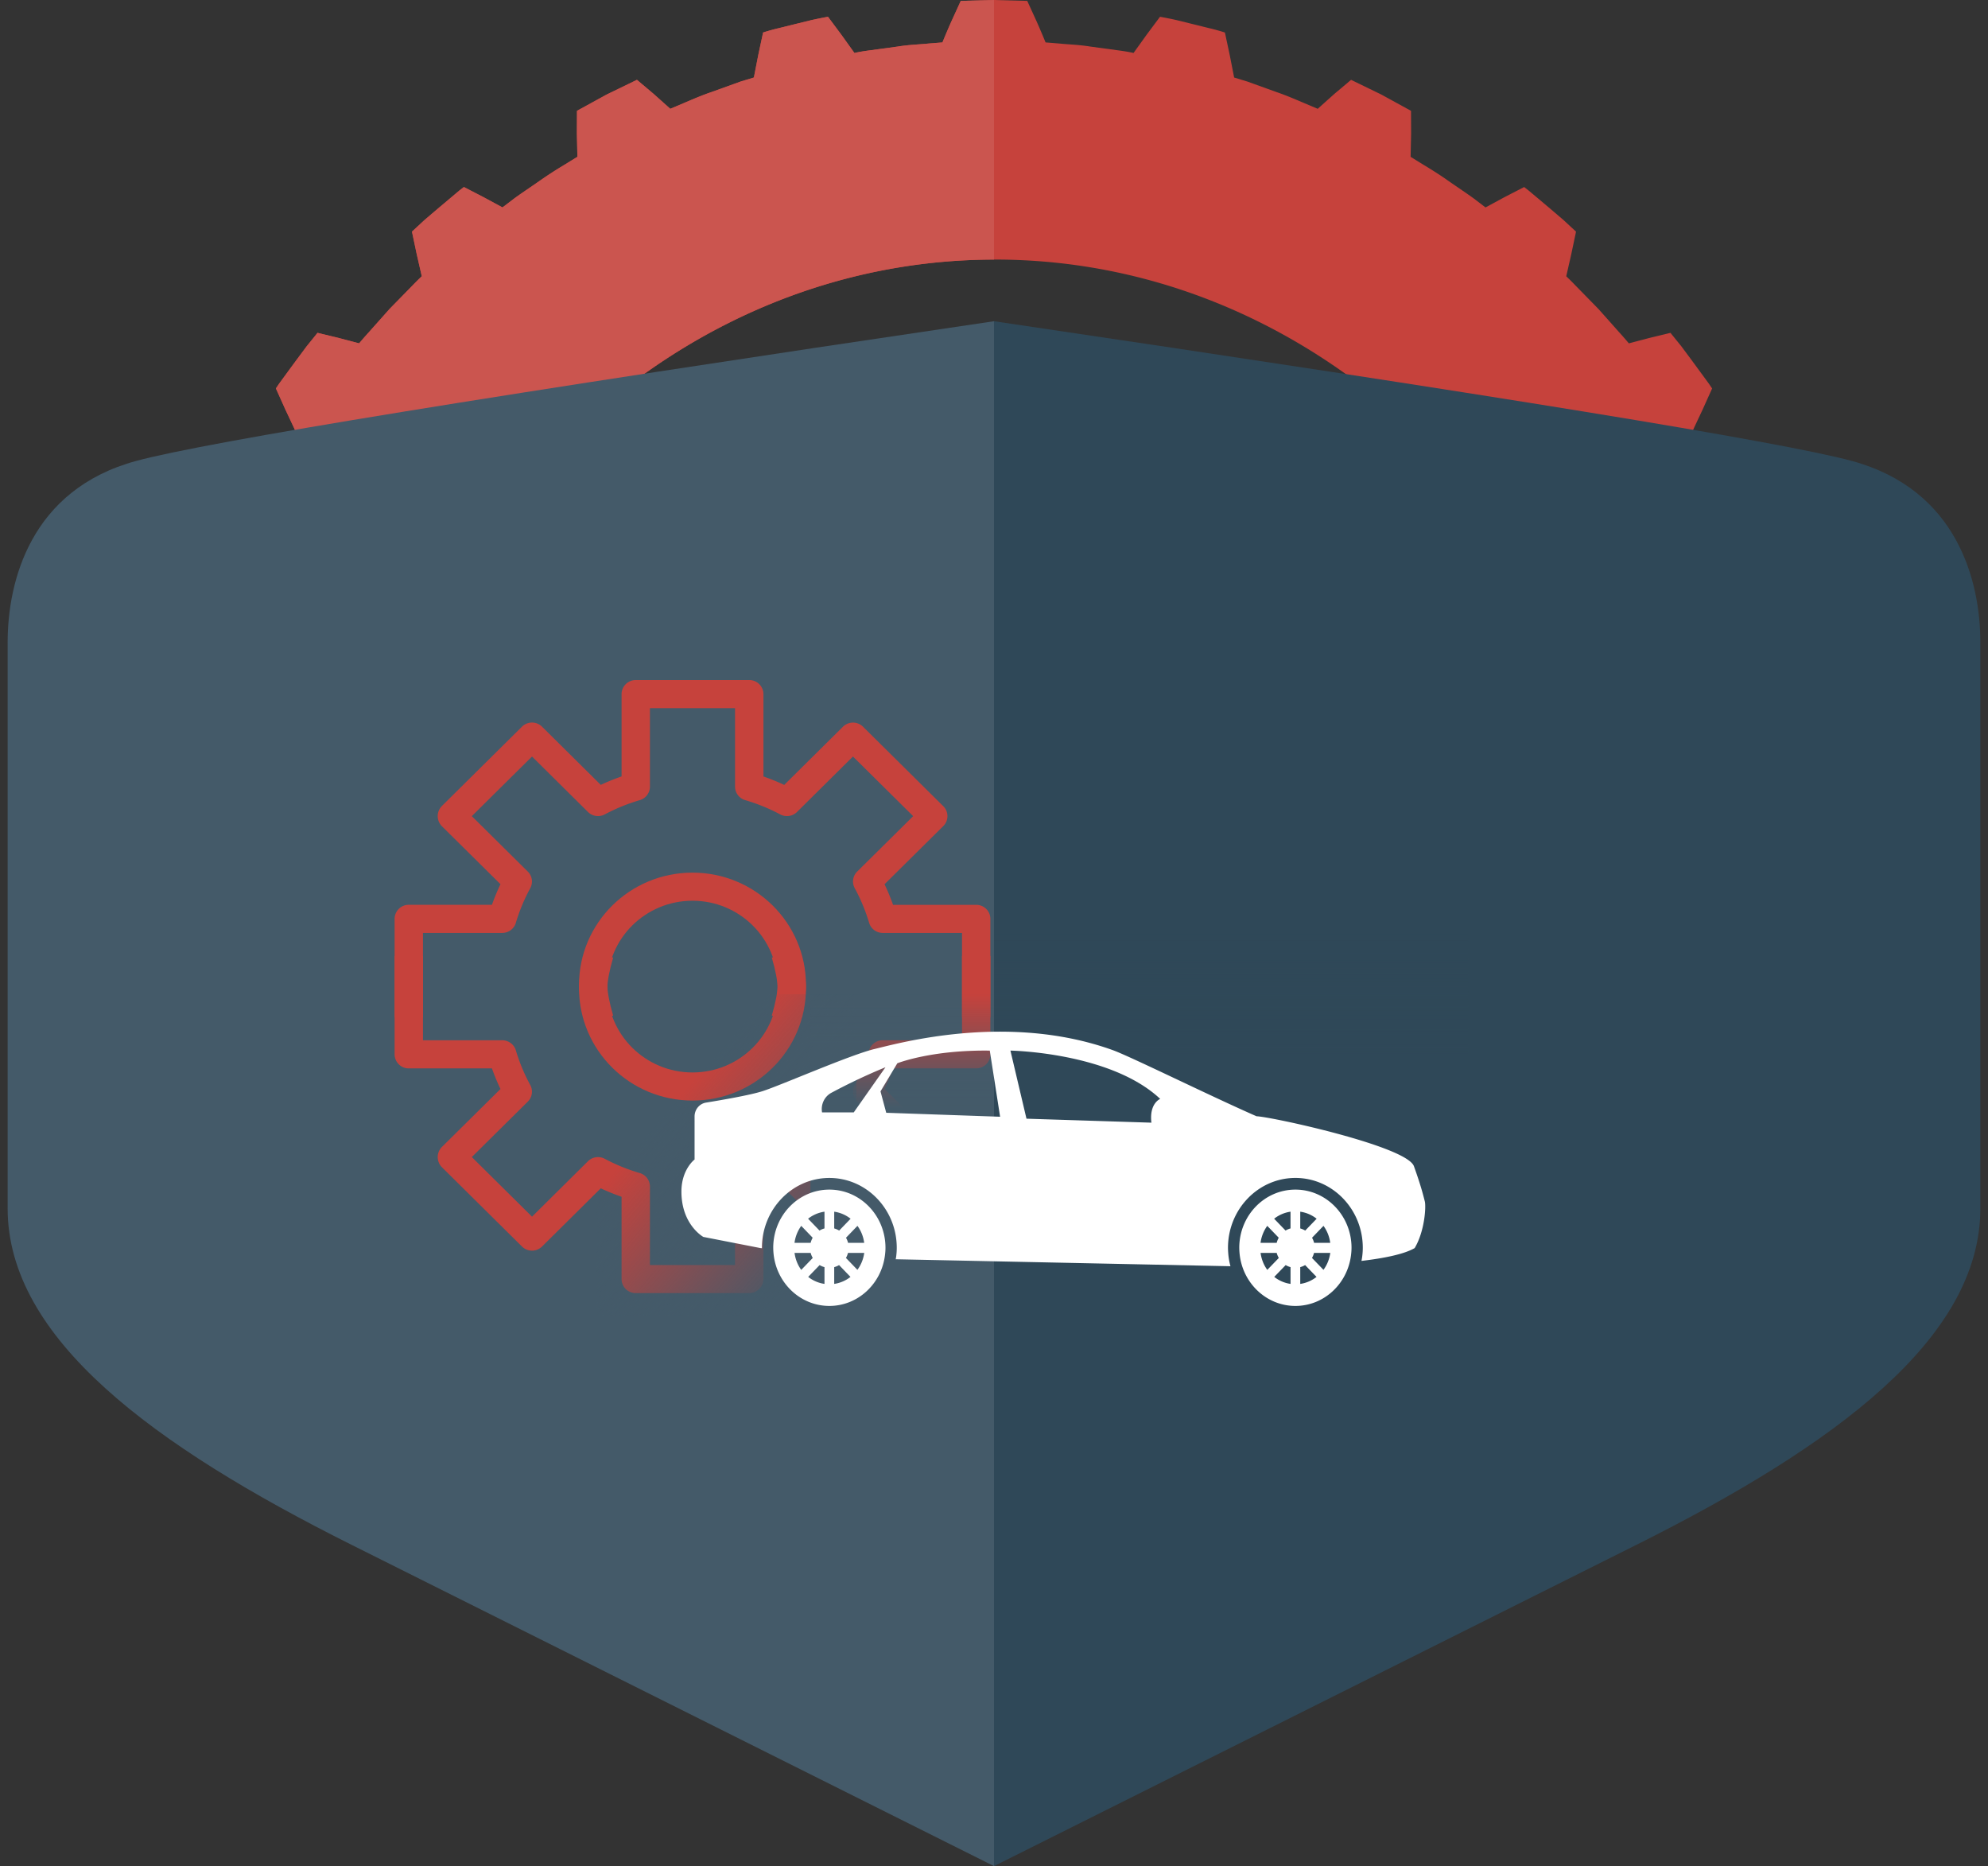 <svg xmlns="http://www.w3.org/2000/svg" width="130" height="122" viewBox="0 0 130 122">
    <rect x="0" y="0" width="130" height="122" fill="#333333" stroke="none"/>
    <defs>
        <linearGradient id="a" x1="31.726%" x2="82.374%" y1="32.246%" y2="86.253%">
            <stop offset="0%" stop-color="#445A69" stop-opacity="0"/>
            <stop offset="100%" stop-color="#445A69"/>
        </linearGradient>
        <linearGradient id="b" x1="39.468%" x2="39.468%" y1="0%" y2="39.193%">
            <stop offset="0%" stop-color="#445A69" stop-opacity="0"/>
            <stop offset="100%" stop-color="#445A69"/>
        </linearGradient>
        <linearGradient id="c" x1="67.9%" x2="67.9%" y1="0%" y2="30.95%">
            <stop offset="0%" stop-color="#2F4858" stop-opacity="0"/>
            <stop offset="100%" stop-color="#2F4858"/>
        </linearGradient>
    </defs>
    <g fill="none" fill-rule="evenodd">
        <path fill="#C6423C" d="M13.707 43h-1.54c.024-.081.05-.162.075-.242.218-.74.495-1.458.693-1.999l.333-.903-.904-1.16-.864-1.176.899-2.124.992-2.076 1.398-.007 1.41.035.451-.84c.268-.507.626-1.18 1.03-1.826.393-.65.773-1.312 1.081-1.79l.525-.79-.631-1.341-.613-1.365.197-.296.462-.63c.336-.46.673-.917.673-.917l.678-.912.712-.881 1.37.331c.676.179 1.352.355 1.352.355s.239-.292.617-.708l1.375-1.544 1.44-1.472c.39-.406.663-.662.663-.662l-.332-1.448-.31-1.469s.412-.38.823-.762l.851-.726.856-.72.588-.495.277-.213 1.274.657 1.25.676.739-.562c.447-.33 1.063-.737 1.67-1.16a26.856 26.856 0 0 1 1.705-1.101c.47-.292.785-.484.785-.484l-.033-1.511.006-1.497 1.938-1.063 1.983-.963 1.097.925 1.083.969.843-.356c.504-.213 1.175-.51 1.865-.743l1.888-.681.87-.265.287-1.468.316-1.475s.52-.169 1.053-.29c.53-.13 1.061-.263 1.061-.263l1.061-.26a25.55 25.55 0 0 1 1.07-.215l.878 1.18.85 1.186s.355-.084.894-.156l1.976-.269c.716-.117 1.442-.134 1.982-.192l.903-.072s.283-.697.584-1.371l.614-1.345L65 0l2.174.058.614 1.345c.3.674.584 1.37.584 1.37l.903.073c.54.058 1.266.075 1.982.192l1.976.269c.539.072.893.156.893.156l.85-1.186.88-1.18s.537.094 1.069.214l1.06.261 1.061.263c.533.121 1.054.29 1.054.29l.315 1.475.288 1.468.87.265 1.888.681c.69.234 1.36.53 1.866.743l.841.356 1.083-.969c.55-.462 1.098-.925 1.098-.925l1.983.963 1.938 1.063.006 1.497-.033 1.51.785.485c.473.286 1.101.67 1.704 1.101.607.423 1.224.83 1.672 1.16l.737.562 1.251-.676 1.274-.657.276.213.59.494.854.72.851.727.823.762-.31 1.469-.33 1.448s.271.256.661.662l1.441 1.472c.5.56 1 1.123 1.374 1.544.379.416.617.708.617.708s.676-.176 1.352-.355l1.371-.331.712.881.678.912.672.916.462.631.199.296-.614 1.365c-.316.67-.63 1.341-.63 1.341l.524.79c.308.478.688 1.14 1.082 1.79.402.645.761 1.32 1.03 1.826l.45.84 1.41-.035 1.398.007.992 2.076.898 2.124-.863 1.176-.904 1.16.332.903c.2.54.476 1.258.694 1.999l.076.242h-1.42l-13.17.268C96.151 27.662 81.721 16.969 65.06 16.969c-16.661 0-31.091 10.693-38.183 26.299L13.708 43z"/>
        <path fill="#CB554F" d="M65 0v16.97c-16.635.026-31.039 10.711-38.122 26.298L13.708 43h-1.542l.076-.242c.218-.74.495-1.458.693-1.999l.333-.903-.904-1.16-.864-1.176.899-2.124.992-2.076 1.398-.007 1.41.035.451-.84c.268-.507.626-1.18 1.03-1.826.393-.65.773-1.312 1.081-1.79l.525-.79-.631-1.341-.613-1.365.197-.296.462-.63c.336-.46.673-.917.673-.917l.678-.912.712-.881 1.37.331c.676.179 1.352.355 1.352.355s.239-.292.617-.708l1.375-1.544 1.44-1.472c.39-.406.663-.662.663-.662l-.332-1.448-.31-1.469s.412-.38.823-.762l.851-.726.856-.72.588-.495.277-.213 1.274.657 1.25.676.739-.562c.447-.33 1.063-.737 1.67-1.16a26.856 26.856 0 0 1 1.705-1.101c.47-.292.785-.484.785-.484l-.033-1.511.006-1.497 1.938-1.063 1.983-.963 1.097.925 1.083.969.843-.356c.504-.213 1.175-.51 1.865-.743l1.888-.681.87-.265.287-1.468.316-1.475s.52-.169 1.053-.29c.53-.13 1.061-.263 1.061-.263l1.061-.26a25.55 25.55 0 0 1 1.07-.215l.878 1.18.85 1.186s.355-.084.894-.156l1.976-.269c.716-.117 1.442-.134 1.982-.192l.903-.072s.283-.697.584-1.371l.614-1.345L65 0zm48.615 33l.187.348 1.41-.035 1.398.007.992 2.076.898 2.124-.863 1.176-.904 1.16.332.903c.2.54.476 1.258.694 1.999l.076.242h-1.42l-13.17.268A48.953 48.953 0 0 0 96.971 33h16.643z"/>
        <path fill="#2F4858" fill-rule="nonzero" d="M65 122V21c32.772 4.839 51.465 7.882 56.08 9.13C128 32 129.5 38 129.5 42v37c0 8.5-9.5 15.5-22.5 22l-42 21z"/>
        <path fill="#445A69" fill-rule="nonzero" d="M65 122V21c-32.772 4.839-51.465 7.882-56.08 9.13C2 32 .5 38 .5 42v37c0 8.5 9.5 15.5 22.5 22l42 21z"/>
        <g fill="#C6423C">
            <path d="M40.646 50.761c-.463.16-.917.344-1.36.551l-3.84-3.804a.933.933 0 0 0-1.313 0l-5.248 5.196a.94.94 0 0 0 0 1.3l3.842 3.801c-.21.439-.395.888-.557 1.347h-5.438a.923.923 0 0 0-.928.918v6.431h1.855v-5.51h5.183c.41 0 .772-.267.89-.656.233-.787.55-1.547.942-2.268a.912.912 0 0 0-.16-1.087l-3.661-3.623 3.937-3.898 3.66 3.626c.29.286.737.35 1.097.157.73-.388 1.497-.7 2.29-.932a.92.92 0 0 0 .664-.881v-5.132h5.565v5.132c0 .407.27.765.663.88.794.232 1.561.545 2.29.933.36.194.808.13 1.098-.157l3.66-3.626 3.937 3.898-3.661 3.623a.912.912 0 0 0-.16 1.087c.393.722.708 1.481.943 2.268.117.39.479.656.89.656h5.182v5.51h1.855v-6.428a.923.923 0 0 0-.927-.919h-5.437a14.022 14.022 0 0 0-.557-1.346l3.842-3.802a.914.914 0 0 0 0-1.3l-5.248-5.195a.933.933 0 0 0-1.313 0l-3.84 3.804a13.76 13.76 0 0 0-1.36-.551v-5.385a.923.923 0 0 0-.927-.919h-7.423a.923.923 0 0 0-.927.919v5.382z"/>
            <path d="M50.85 64.397c0 .46-.127 1.13-.383 2.01l1.95.022c.193-.895.289-1.573.287-2.032 0-4.058-3.322-7.347-7.42-7.347-4.099 0-7.421 3.289-7.421 7.347-.001.454.092 1.123.28 2.008l1.955-.002c-.255-.88-.381-1.548-.38-2.006 0-3.043 2.492-5.51 5.566-5.51 3.073 0 5.565 2.467 5.565 5.51z"/>
            <g>
                <path d="M40.646 78.239a13.82 13.82 0 0 1-1.36-.551l-3.84 3.804a.933.933 0 0 1-1.313 0l-5.248-5.196a.94.94 0 0 1 0-1.3l3.842-3.801c-.21-.439-.395-.888-.557-1.347h-5.438a.923.923 0 0 1-.928-.918v-6.431h1.855v5.51h5.183c.41 0 .772.267.89.656.233.787.55 1.547.942 2.268.195.357.13.8-.16 1.087l-3.661 3.623 3.937 3.898 3.66-3.626a.935.935 0 0 1 1.097-.157c.73.388 1.497.7 2.29.932a.92.92 0 0 1 .664.881v5.132h5.565V77.57a.92.92 0 0 1 .663-.88c.794-.232 1.561-.545 2.29-.933a.935.935 0 0 1 1.098.157l3.66 3.626 3.937-3.898-3.661-3.623a.912.912 0 0 1-.16-1.087c.393-.722.708-1.481.943-2.268a.926.926 0 0 1 .89-.656h5.182v-5.51h1.855v6.428a.923.923 0 0 1-.927.919h-5.437c-.162.458-.348.907-.557 1.346l3.842 3.802a.914.914 0 0 1 0 1.3l-5.248 5.195a.933.933 0 0 1-1.313 0l-3.84-3.804a13.76 13.76 0 0 1-1.36.551v5.385a.923.923 0 0 1-.927.919h-7.423a.923.923 0 0 1-.927-.919V78.24z"/>
                <path d="M50.85 64.603c0-.46-.127-1.13-.383-2.01l1.95-.022c.193.895.289 1.573.287 2.032 0 4.058-3.322 7.347-7.42 7.347-4.099 0-7.421-3.289-7.421-7.347-.001-.454.092-1.123.28-2.008l1.955.002c-.255.88-.381 1.548-.38 2.006 0 3.043 2.492 5.51 5.566 5.51 3.073 0 5.565-2.467 5.565-5.51z"/>
            </g>
        </g>
        <path fill="url(#a)" fill-rule="nonzero" d="M39 65h17v21H39z"/>
        <path fill="url(#b)" fill-rule="nonzero" d="M53 65h12v19H53z"/>
        <path fill="url(#c)" fill-rule="nonzero" d="M65 61h31v26H65z"/>
        <g fill="#FFF" fill-rule="nonzero">
            <path d="M84.709 77.772c2.027 0 3.67 1.703 3.67 3.803 0 .162-.013.321-.032.478-.228 1.874-1.768 3.324-3.638 3.324-1.92 0-3.495-1.53-3.655-3.478a4.142 4.142 0 0 1-.015-.324c0-2.1 1.643-3.803 3.67-3.803zm1.837 2.37l-.748.776c.058.103.104.215.133.334h1.055a2.395 2.395 0 0 0-.44-1.11zm.445 1.768h-1.063a1.3 1.3 0 0 1-.133.33l.75.777c.232-.316.388-.694.446-1.107zm-1.965 2.027a2.245 2.245 0 0 0 1.065-.458l-.746-.773c-.098.06-.206.103-.319.134v1.097zm0-3.627c.116.032.224.079.325.14l.747-.774a2.239 2.239 0 0 0-1.072-.46v1.094zm-.635-1.095c-.4.058-.765.219-1.072.46l.747.775c.1-.062.21-.109.324-.14v-1.095zm0 4.721V82.84a1.23 1.23 0 0 1-.318-.134l-.747.773c.306.24.668.4 1.065.457zm-1.52-.916l.753-.78a1.31 1.31 0 0 1-.137-.33h-1.055c.056.412.206.793.44 1.11zm.615-1.768c.03-.12.075-.23.133-.334l-.75-.776a2.42 2.42 0 0 0-.439 1.11h1.056zM54.233 77.772c2.027 0 3.67 1.703 3.67 3.803 0 .162-.012.321-.032.478-.227 1.874-1.767 3.324-3.637 3.324-1.92 0-3.495-1.53-3.655-3.478a4.142 4.142 0 0 1-.015-.324c-.001-2.1 1.642-3.803 3.67-3.803zm1.837 2.37l-.747.776c.058.103.104.215.133.334h1.055a2.401 2.401 0 0 0-.44-1.11zm.445 1.768h-1.063a1.3 1.3 0 0 1-.134.33l.75.777c.233-.316.39-.694.447-1.107zm-1.964 2.027a2.245 2.245 0 0 0 1.064-.458l-.746-.773c-.098.06-.206.103-.318.134v1.097zm0-3.627c.115.032.223.079.324.14l.748-.774a2.237 2.237 0 0 0-1.072-.46v1.094zm-.636-1.095c-.4.058-.765.219-1.072.46l.747.775c.1-.062.21-.11.325-.14v-1.095zm0 4.721V82.84a1.23 1.23 0 0 1-.318-.134l-.747.773c.306.24.668.4 1.065.457zm-1.52-.916l.753-.78a1.295 1.295 0 0 1-.136-.329h-1.055c.056.411.205.792.439 1.11zm.615-1.768c.03-.12.075-.23.133-.334l-.748-.776a2.421 2.421 0 0 0-.44 1.11h1.055z"/>
            <path d="M45.42 75.804V72.99c0-.453.318-.836.75-.906 1.035-.168 2.87-.485 3.695-.748 1.183-.378 5.751-2.382 7.333-2.759 1.583-.376 8.718-2.385 15.552.07 1.156.414 6.359 2.99 9.418 4.33.9.02 9.817 1.947 10.292 3.266.475 1.32.624 1.961.711 2.296.088.335 0 1.939-.662 3.055-.676.396-1.976.662-3.479.84.018-.095.036-.189.048-.285.026-.206.038-.394.038-.573 0-2.518-1.976-4.567-4.407-4.567-2.43 0-4.408 2.049-4.408 4.567 0 .13.009.258.018.384.023.283.072.557.144.821h-.012l-21.878-.456c.01-.058.022-.116.03-.176.026-.205.038-.393.038-.573 0-2.518-1.977-4.566-4.408-4.566-2.43 0-4.408 2.048-4.408 4.566l.002.027-.094-.008-3.74-.73s-1.433-.79-1.433-2.964c0-1.45.86-2.097.86-2.097zm21.703-2.668l8.17.26c-.15-1.269.575-1.554.575-1.554-3.248-3.054-9.794-3.158-9.794-3.158l1.05 4.452zm-9.17-.387l7.446.259-.675-4.323c-3.848-.052-6.046.828-6.046.828l-1.1 1.838.375 1.398zm-4.197-.027h2.074l2.074-2.95a38.63 38.63 0 0 0-3.543 1.673c-.45.243-.696.76-.605 1.277z"/>
        </g>
    </g>
</svg>
